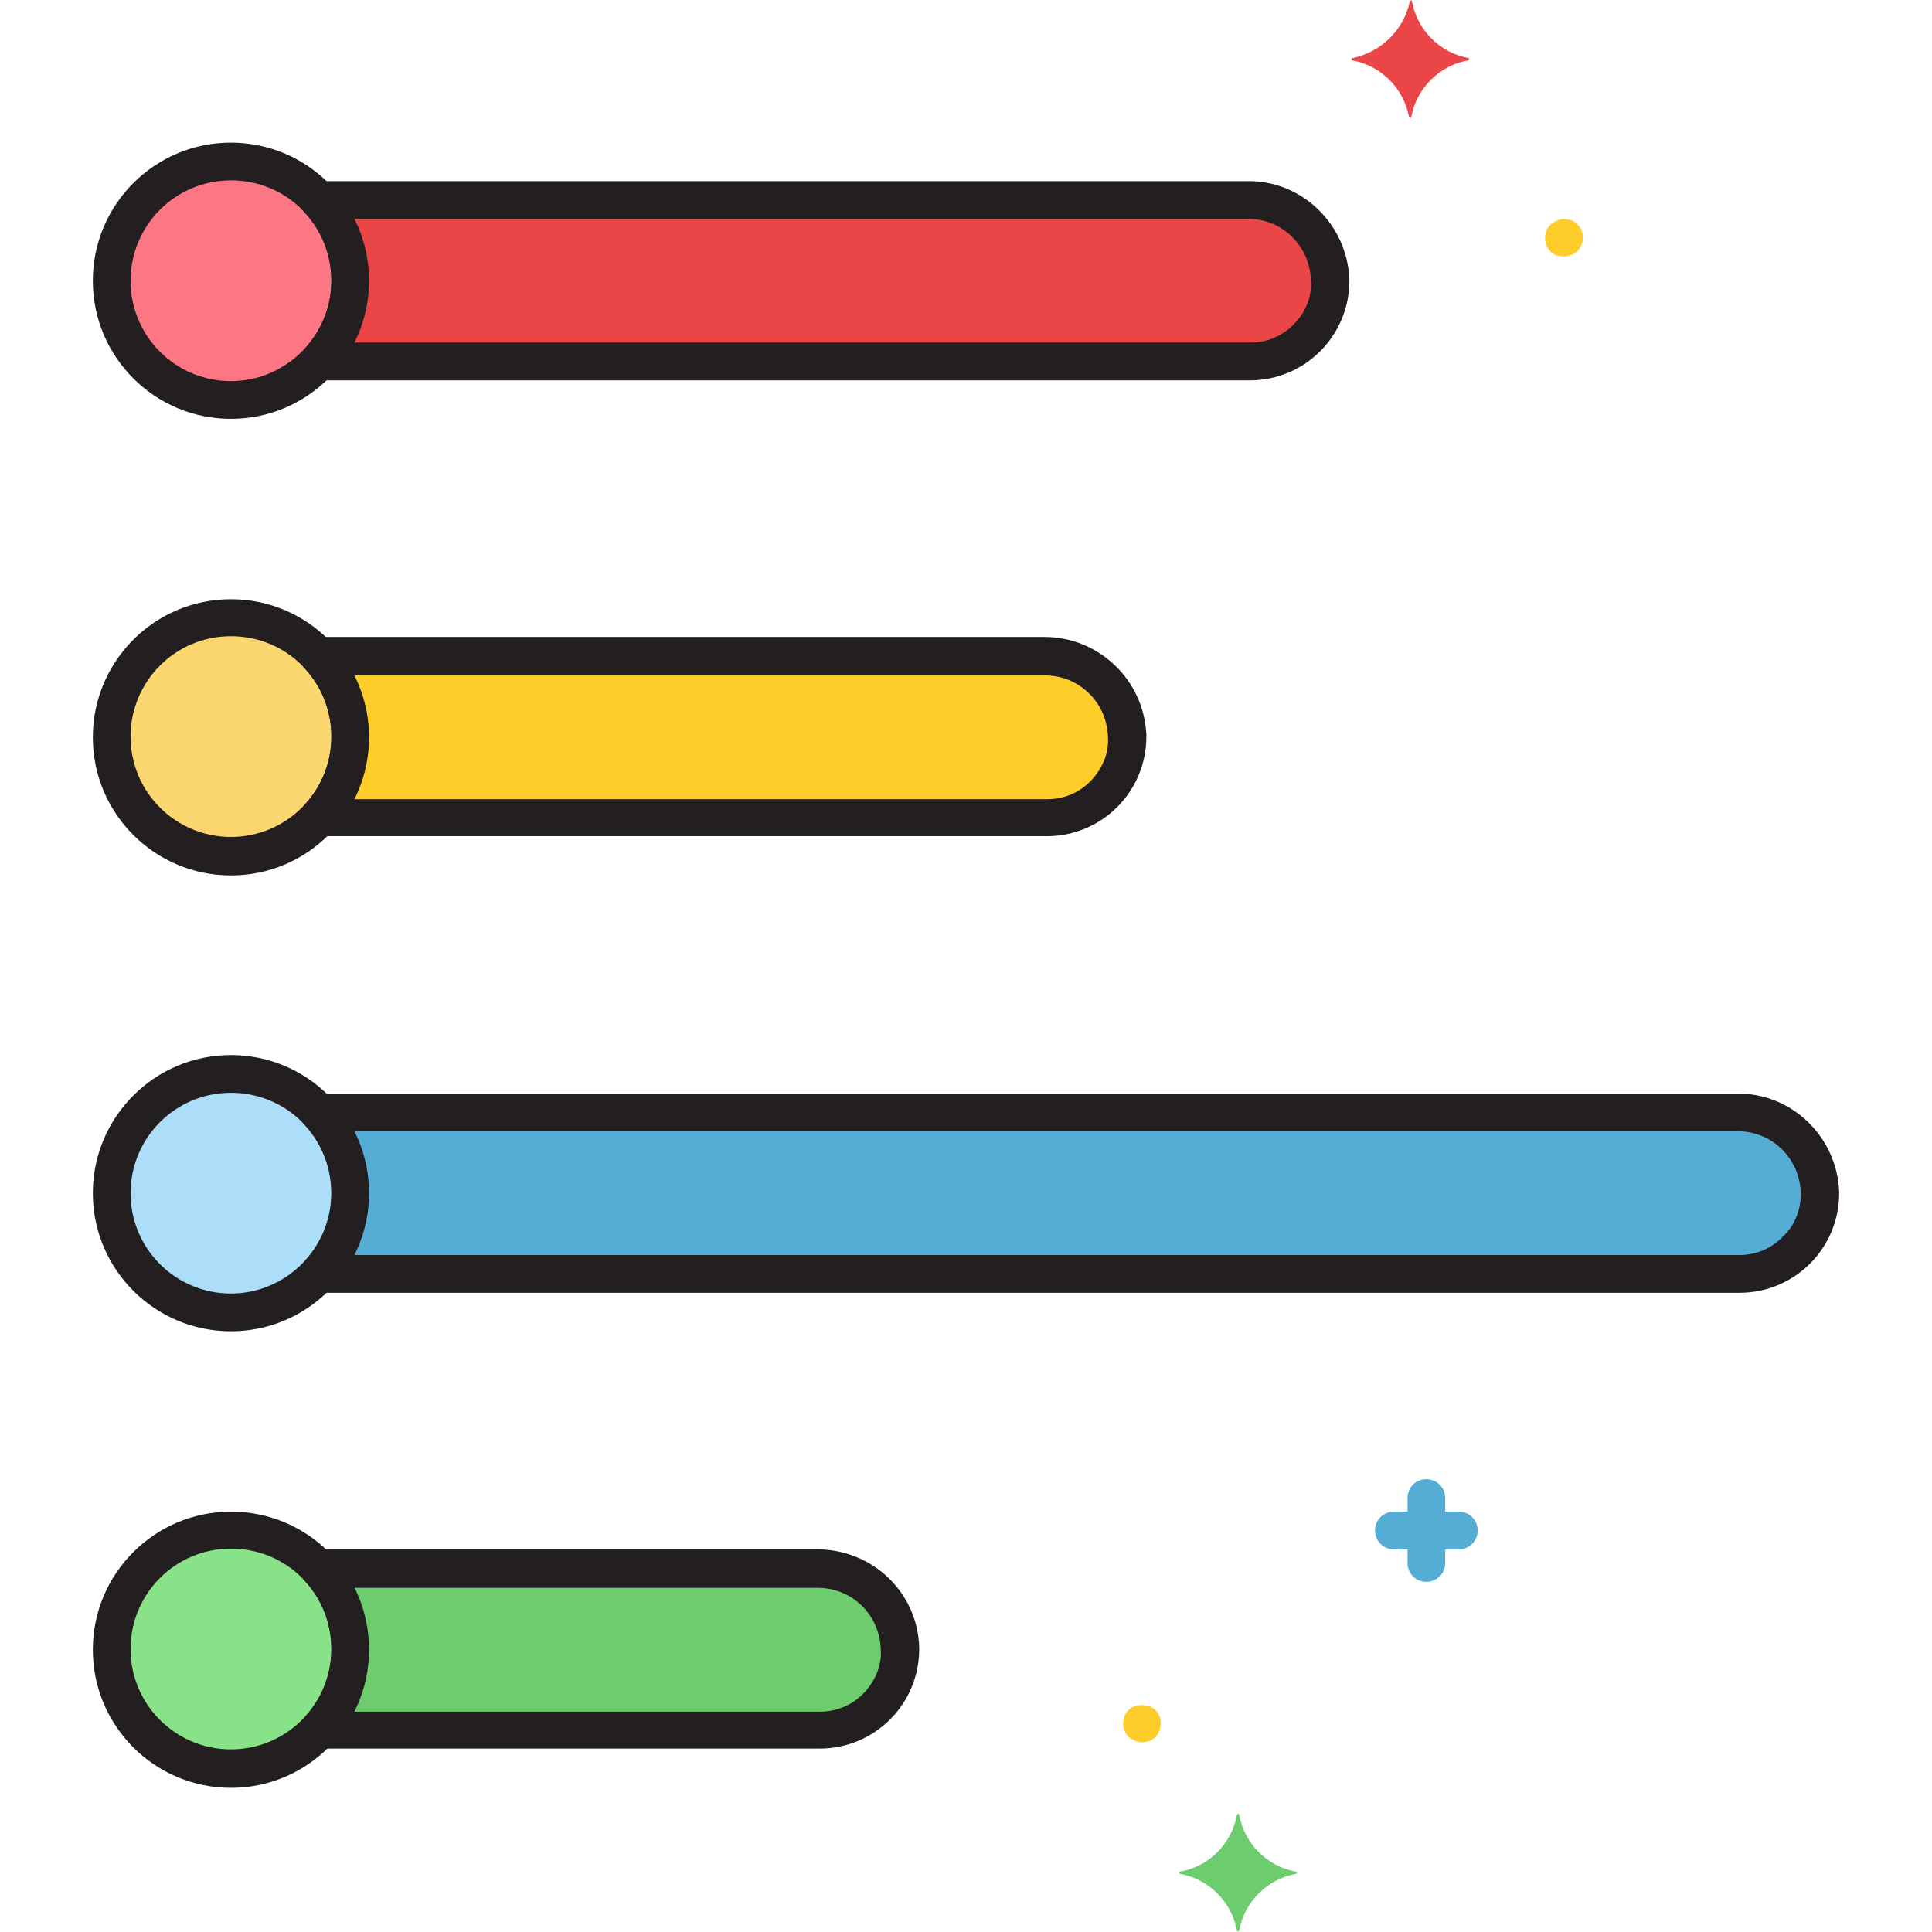 <?xml version="1.0" encoding="utf-8"?>
<!-- Generator: Adobe Illustrator 21.0.0, SVG Export Plug-In . SVG Version: 6.00 Build 0)  -->
<svg version="1.1" id="Layer_1" xmlns="http://www.w3.org/2000/svg" xmlns:xlink="http://www.w3.org/1999/xlink" x="0px" y="0px"
	 viewBox="0 0 256 256" style="enable-background:new 0 0 256 256;" xml:space="preserve">
<style type="text/css">
	.st0{fill:#88E288;}
	.st1{fill:#FCD770;}
	.st2{fill:#ACDEF9;}
	.st3{fill:#FC7783;}
	.st4{fill:#6DCC6D;}
	.st5{fill:#FFCD29;}
	.st6{fill:#55ACD5;}
	.st7{fill:#EA4647;}
	.st8{fill:#231F20;}
</style>
<g id="Layer_38">
	<circle class="st0" cx="30.6" cy="218.5" r="15.8"/>
	<circle class="st1" cx="30.6" cy="97.6" r="15.8"/>
	<circle class="st2" cx="30.6" cy="158.1" r="15.8"/>
	<circle class="st3" cx="30.6" cy="37.2" r="15.8"/>
	<path class="st4" d="M108.3,207.8H42.2c5.6,6,5.6,15.4,0,21.4h66.4c5.9,0,10.7-4.8,10.7-10.7c0-0.1,0-0.1,0-0.2
		C119.1,212.4,114.2,207.8,108.3,207.8z"/>
	<path class="st5" d="M138.4,86.9H42.2c5.6,6,5.6,15.4,0,21.4h96.5c5.9,0,10.7-4.8,10.7-10.7c0-0.1,0-0.1,0-0.2
		C149.2,91.5,144.3,86.9,138.4,86.9z"/>
	<path class="st6" d="M230.1,147.4H42.2c5.6,6,5.6,15.4,0,21.4h188.3c5.9,0,10.7-4.8,10.7-10.7c0-0.1,0-0.1,0-0.2
		C240.9,152,236,147.3,230.1,147.4z"/>
	<path class="st7" d="M165.3,26.5H42.2c5.6,6,5.6,15.4,0,21.4h123.4c5.9,0,10.7-4.8,10.7-10.7c0-0.1,0-0.1,0-0.2
		C176.1,31.1,171.2,26.4,165.3,26.5z"/>
	<path class="st5" d="M153.1,226.6c-0.1-0.1-0.2-0.2-0.4-0.3c-0.1-0.1-0.3-0.2-0.4-0.2c-0.1-0.1-0.3-0.1-0.5-0.1
		c-0.3-0.1-0.7-0.1-1,0c-0.2,0-0.3,0.1-0.5,0.1c-0.1,0.1-0.3,0.1-0.4,0.2c-0.1,0.1-0.3,0.2-0.4,0.3c-0.9,1-0.9,2.5,0,3.5
		c0.1,0.1,0.2,0.2,0.4,0.3c0.3,0.2,0.6,0.3,0.9,0.4c0.3,0.1,0.7,0.1,1,0c0.2,0,0.3-0.1,0.5-0.1c0.2-0.1,0.3-0.1,0.4-0.2
		c0.1-0.1,0.3-0.2,0.4-0.3C154,229.1,154.1,227.6,153.1,226.6C153.1,226.6,153.1,226.6,153.1,226.6z"/>
	<path class="st5" d="M209,29.7c-0.1-0.1-0.2-0.2-0.4-0.3c-0.1-0.1-0.3-0.2-0.4-0.2c-0.1-0.1-0.3-0.1-0.5-0.1c-0.3-0.1-0.7-0.1-1,0
		c-0.3,0.1-0.6,0.2-0.9,0.4c-0.1,0.1-0.3,0.2-0.4,0.3c-0.9,1-0.9,2.5,0,3.5c0.1,0.1,0.2,0.2,0.4,0.3c0.1,0.1,0.3,0.2,0.4,0.2
		c0.2,0.1,0.3,0.1,0.5,0.1c0.3,0.1,0.7,0.1,1,0c0.2,0,0.3-0.1,0.5-0.1c0.1-0.1,0.3-0.1,0.4-0.2c0.1-0.1,0.3-0.2,0.4-0.3
		C210,32.2,210,30.7,209,29.7C209,29.7,209,29.7,209,29.7z"/>
	<path class="st7" d="M194.6,7.7c-3.8-0.7-6.8-3.7-7.5-7.5c0-0.1-0.1-0.2-0.2-0.1c-0.1,0-0.1,0.1-0.1,0.1C186,4,183,6.9,179.2,7.7
		c-0.1,0-0.2,0.1-0.1,0.2c0,0.1,0.1,0.1,0.1,0.1c3.8,0.7,6.8,3.7,7.5,7.5c0,0.1,0.1,0.2,0.2,0.1c0.1,0,0.1-0.1,0.1-0.1
		c0.7-3.8,3.7-6.8,7.5-7.5c0.1,0,0.2-0.1,0.1-0.2C194.7,7.7,194.7,7.7,194.6,7.7z"/>
	<path class="st4" d="M171.7,248c-3.8-0.7-6.8-3.7-7.5-7.5c0-0.1-0.1-0.2-0.2-0.1c-0.1,0-0.1,0.1-0.1,0.1c-0.7,3.8-3.7,6.8-7.5,7.5
		c-0.1,0-0.2,0.1-0.1,0.2c0,0.1,0.1,0.1,0.1,0.1c3.8,0.7,6.8,3.7,7.5,7.5c0,0.1,0.1,0.2,0.2,0.1c0.1,0,0.1-0.1,0.1-0.1
		c0.7-3.8,3.7-6.8,7.5-7.5c0.1,0,0.2-0.1,0.1-0.2C171.8,248.1,171.8,248,171.7,248z"/>
	<path class="st6" d="M193.3,200.3h-1.8v-1.8c0-1.4-1.1-2.5-2.5-2.5s-2.5,1.1-2.5,2.5v1.8h-1.8c-1.4,0-2.5,1.1-2.5,2.5
		s1.1,2.5,2.5,2.5h1.8v1.8c0,1.4,1.1,2.5,2.5,2.5s2.5-1.1,2.5-2.5v-1.8h1.8c1.4,0,2.5-1.1,2.5-2.5S194.7,200.3,193.3,200.3z"/>
	<path class="st8" d="M30.6,200.3c-10.1,0-18.3,8.2-18.3,18.3c0,10.1,8.2,18.3,18.3,18.3s18.3-8.2,18.3-18.3
		C48.9,208.4,40.7,200.3,30.6,200.3z M30.6,231.8c-7.3,0-13.3-5.9-13.3-13.3c0-7.3,5.9-13.3,13.3-13.3s13.3,5.9,13.3,13.3
		C43.9,225.9,37.9,231.8,30.6,231.8z"/>
	<path class="st8" d="M108.3,205.3H42.2c-1.4,0-2.5,1.1-2.5,2.5c0,0.6,0.2,1.2,0.7,1.7c4.7,5.1,4.7,12.9,0,18
		c-0.9,1-0.9,2.6,0.1,3.5c0.5,0.4,1.1,0.7,1.7,0.7h66.4c7.3,0,13.2-5.9,13.2-13.2c0-0.1,0-0.2,0-0.2
		C121.6,211,115.6,205.3,108.3,205.3z M114.5,224.3c-1.5,1.6-3.6,2.5-5.8,2.5H46.9c2.6-5.2,2.6-11.2,0-16.4h61.3
		c4.6-0.1,8.3,3.5,8.5,8C116.9,220.6,116,222.7,114.5,224.3L114.5,224.3z"/>
	<path class="st8" d="M30.6,79.4c-10.1,0-18.3,8.2-18.3,18.3s8.2,18.3,18.3,18.3s18.3-8.2,18.3-18.3C48.9,87.6,40.7,79.4,30.6,79.4z
		 M30.6,110.9c-7.3,0-13.3-5.9-13.3-13.3c0-7.3,5.9-13.3,13.3-13.3s13.3,5.9,13.3,13.3C43.9,105,37.9,110.9,30.6,110.9z"/>
	<path class="st8" d="M138.4,84.4H42.2c-1.4,0-2.5,1.1-2.5,2.5c0,0.6,0.2,1.2,0.7,1.7c4.7,5.1,4.7,12.9,0,18c-0.9,1-0.9,2.6,0.1,3.5
		c0.5,0.4,1.1,0.7,1.7,0.7h96.5c7.3,0,13.2-5.9,13.2-13.2c0-0.1,0-0.2,0-0.2C151.6,90.1,145.6,84.4,138.4,84.4z M144.6,103.4
		c-1.5,1.6-3.6,2.5-5.8,2.5H46.9c2.6-5.2,2.6-11.2,0-16.4h91.4c4.6-0.1,8.3,3.5,8.5,8C147,99.7,146.1,101.8,144.6,103.4L144.6,103.4
		z"/>
	<path class="st8" d="M30.6,139.8c-10.1,0-18.3,8.2-18.3,18.3c0,10.1,8.2,18.3,18.3,18.3s18.3-8.2,18.3-18.3
		C48.9,148,40.7,139.8,30.6,139.8z M30.6,171.4c-7.3,0-13.3-5.9-13.3-13.3c0-7.3,5.9-13.3,13.3-13.3s13.3,5.9,13.3,13.3
		C43.9,165.4,37.9,171.4,30.6,171.4z"/>
	<path class="st8" d="M230.1,144.9H42.2c-1.4,0-2.5,1.1-2.5,2.5c0,0.6,0.2,1.2,0.7,1.7c4.7,5.1,4.7,12.9,0,18
		c-0.9,1-0.9,2.6,0.1,3.5c0.5,0.4,1.1,0.7,1.7,0.7h188.3c7.3,0,13.2-5.9,13.2-13.2c0-0.1,0-0.2,0-0.2
		C243.4,150.6,237.4,144.8,230.1,144.9z M236.3,163.8c-1.5,1.6-3.6,2.5-5.8,2.5H46.9c2.6-5.2,2.6-11.2,0-16.4h183.2
		c4.6-0.1,8.3,3.5,8.5,8C238.7,160.1,237.9,162.3,236.3,163.8L236.3,163.8z"/>
	<path class="st8" d="M30.6,18.9c-10.1,0-18.3,8.2-18.3,18.3s8.2,18.3,18.3,18.3c10.1,0,18.3-8.2,18.3-18.3
		C48.9,27.1,40.7,18.9,30.6,18.9z M30.6,50.5c-7.3,0-13.3-5.9-13.3-13.3c0-7.3,5.9-13.3,13.3-13.3s13.3,5.9,13.3,13.3c0,0,0,0,0,0
		C43.9,44.5,37.9,50.5,30.6,50.5z"/>
	<path class="st8" d="M165.3,24H42.2c-1.4,0-2.5,1.1-2.5,2.5c0,0.6,0.2,1.2,0.7,1.7c4.7,5.1,4.7,12.9,0,18c-0.9,1-0.9,2.6,0.1,3.5
		c0.5,0.4,1.1,0.7,1.7,0.7h123.4c7.3,0,13.2-5.9,13.2-13.2c0-0.1,0-0.2,0-0.2C178.5,29.7,172.5,23.9,165.3,24z M171.5,42.9
		c-1.5,1.6-3.6,2.5-5.8,2.5H46.9c2.6-5.2,2.6-11.2,0-16.4h118.3c4.6-0.1,8.3,3.5,8.5,8C173.9,39.2,173,41.4,171.5,42.9L171.5,42.9z"
		/>
</g>
</svg>
